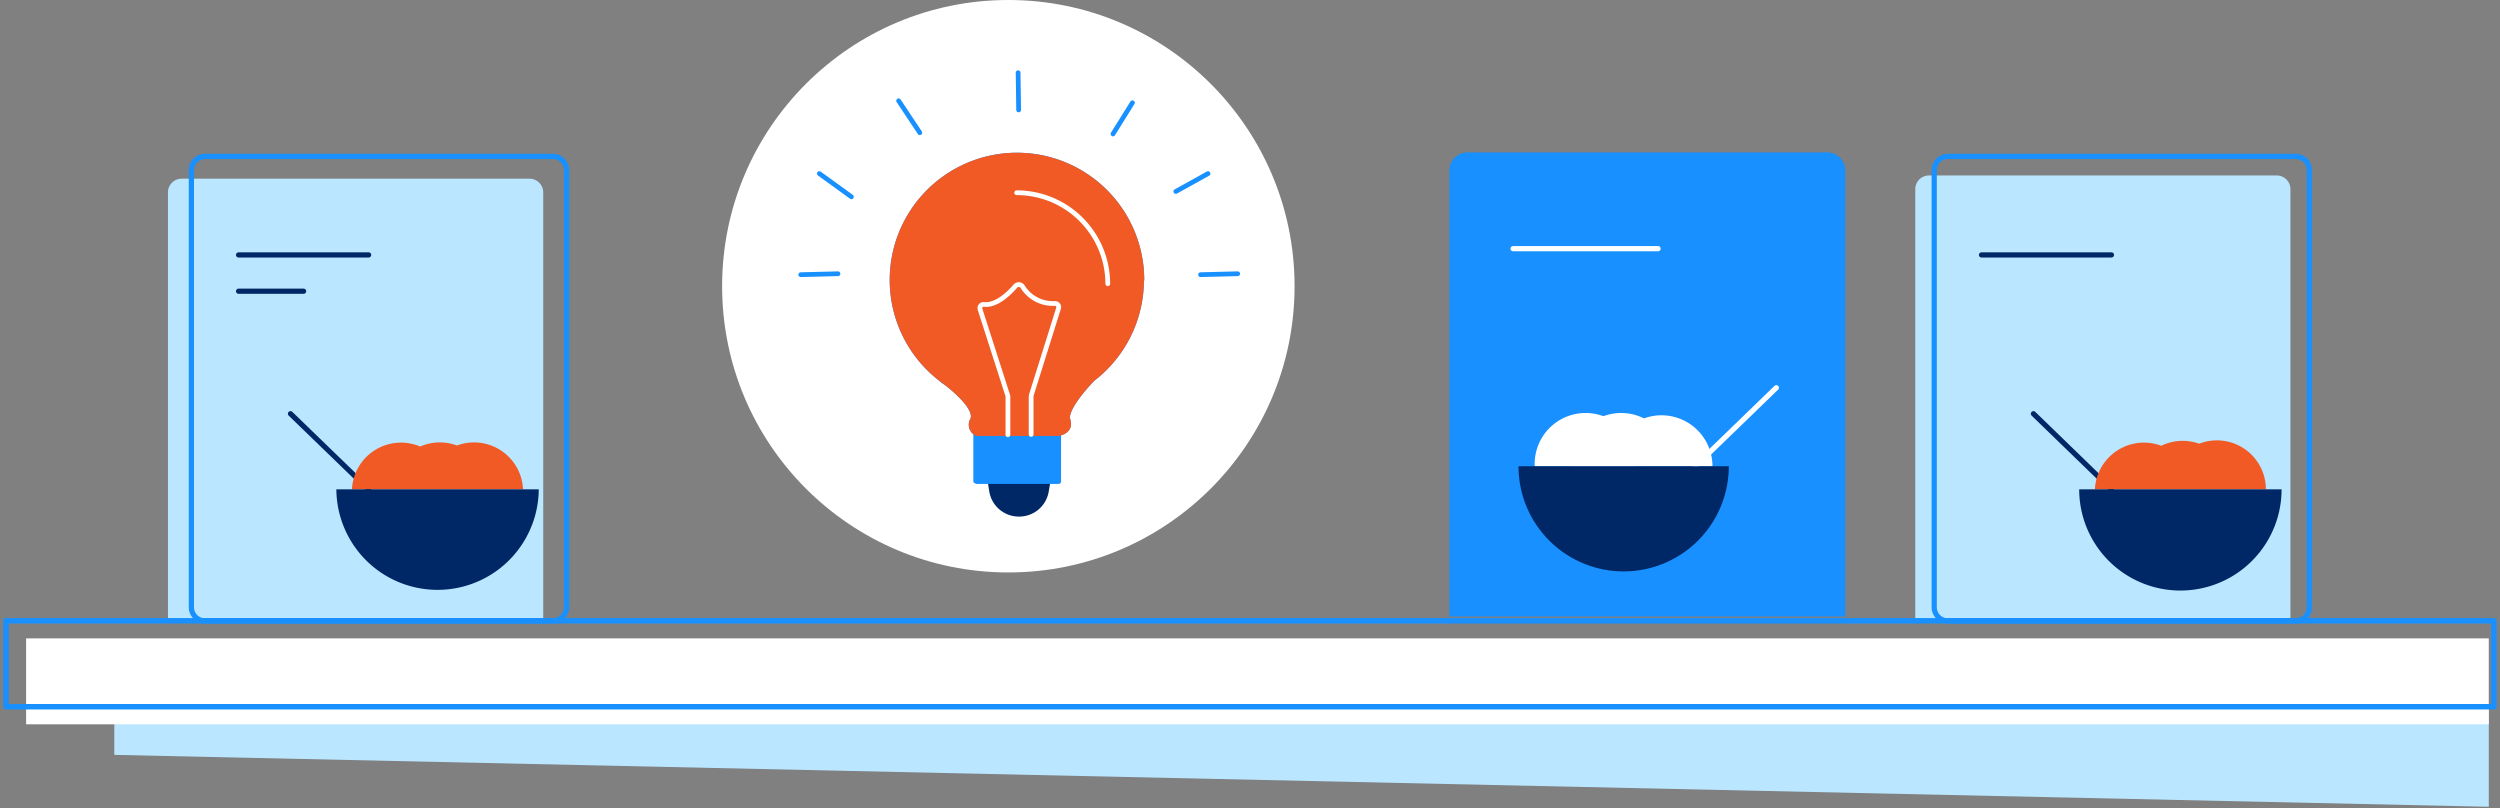 <svg width="526" height="170" fill="none" xmlns="http://www.w3.org/2000/svg"><rect width="100%" height="100%" fill="#808080" stroke="none"/><g clip-path="url(#clip0_930_362)"><path d="M212.155 120.444c33.26 0 60.222-26.963 60.222-60.222C272.377 26.962 245.415 0 212.155 0c-33.259 0-60.221 26.962-60.221 60.222 0 33.26 26.962 60.222 60.221 60.222z" fill="#fff"/><path d="M523.637 169.746L24.05 158.826v-10.153h499.587v21.073z" fill="#BAE7FF"/><path d="M308.79 32.059h75.628a3.829 3.829 0 013.829 3.829v93.834h-83.286V35.888a3.826 3.826 0 013.829-3.83z" fill="#1890FF"/><path d="M318.353 52.322h30.505M356.67 98.101l17.069-16.521" stroke="#fff" stroke-width="1.1" stroke-linecap="round" stroke-linejoin="round"/><path d="M344.328 98.101a10.727 10.727 0 00-6.497-10.344 10.72 10.72 0 00-14.255 6.094 10.745 10.745 0 00-.672 4.25" fill="#fff"/><path d="M351.812 98.101a10.71 10.71 0 00-2.96-7.893 10.722 10.722 0 00-18.463 7.893M360.303 98.101a10.723 10.723 0 00-21.446 0" fill="#fff"/><path d="M319.491 98.101a22.123 22.123 0 1044.247 0h-44.247z" fill="#002766"/><path d="M38.23 37.595h73.176a2.89 2.89 0 012.889 2.888v90.158H35.341V40.483a2.888 2.888 0 012.889-2.888z" fill="#BAE7FF"/><path d="M116.308 32.912H43.153a2.889 2.889 0 00-2.888 2.889v91.952a2.888 2.888 0 002.888 2.888h73.155a2.888 2.888 0 002.888-2.888V35.8a2.888 2.888 0 00-2.888-2.888z" stroke="#1890FF" stroke-width="1.1" stroke-miterlimit="10"/><path d="M77.553 102.959L61.12 87.05" stroke="#002766" stroke-width="1.1" stroke-linecap="round" stroke-linejoin="round"/><path d="M89.414 102.959a10.328 10.328 0 0120.636 0M82.214 102.959a10.328 10.328 0 0120.636 0M74.052 102.959a10.33 10.33 0 0120.636 0" fill="#F15A24"/><path d="M113.354 102.959a21.293 21.293 0 01-42.585 0h42.585z" fill="#002766"/><path d="M50.2 53.635h27.353M50.2 61.272h13.676" stroke="#002766" stroke-width="1.1" stroke-linecap="round" stroke-linejoin="round"/><path d="M405.841 36.916h73.177a2.886 2.886 0 012.888 2.889v90.836h-78.931V39.783a2.887 2.887 0 012.866-2.867z" fill="#BAE7FF"/><path d="M483 32.912h-73.154a2.888 2.888 0 00-2.889 2.889v91.952a2.888 2.888 0 002.889 2.888H483a2.888 2.888 0 002.889-2.888V35.8A2.888 2.888 0 00483 32.913z" stroke="#1890FF" stroke-width="1.1" stroke-miterlimit="10"/><path d="M444.246 102.959L427.833 87.05" stroke="#002766" stroke-width="1.1" stroke-linecap="round" stroke-linejoin="round"/><path d="M456.128 102.959a10.307 10.307 0 0120.614 0M448.929 102.959a10.307 10.307 0 0120.613 0M440.766 102.959a10.33 10.33 0 0120.636 0" fill="#F15A24"/><path d="M480.046 102.959a21.292 21.292 0 11-42.584 0h42.584z" fill="#002766"/><path d="M416.914 53.635h27.332" stroke="#002766" stroke-width="1.1" stroke-linecap="round" stroke-linejoin="round"/><path d="M523.637 134.317H5.493v18.076h518.144v-18.076z" fill="#fff"/><path d="M524.731 130.619H1.248v18.076H524.73v-18.076z" stroke="#1890FF" stroke-width="1.15" stroke-linecap="round" stroke-linejoin="round"/><path d="M214.453 108.189a5.795 5.795 0 005.689-4.77l.372-2.189h-12.21l.35 2.189a5.802 5.802 0 005.799 4.77z" fill="#002766" stroke="#002766" stroke-linecap="round" stroke-linejoin="round"/><path d="M222.353 91.405h-17.244v9.913h17.244v-9.913z" stroke="#1890FF" stroke-width=".64" stroke-linecap="round" stroke-linejoin="round"/><path d="M222.747 91.405h-17.244v9.913h17.244v-9.913z" fill="#1890FF" stroke="#1890FF" stroke-linecap="round" stroke-linejoin="round"/><path d="M240.362 58.865a26.425 26.425 0 01-10.372 21.03v0c-.328.35-5.865 6.083-5.121 8.403.876 2.67-2.188 3.107-2.188 3.107h-17.178a2.196 2.196 0 01-1.029-3.173c.941-2.188-3.654-6.105-5.711-7.66l-.875-.656a26.455 26.455 0 014.359-44.722 26.461 26.461 0 0125.675 1.237 26.456 26.456 0 0112.506 22.456l-.066-.022z" stroke="#1890FF" stroke-width=".64" stroke-linecap="round" stroke-linejoin="round"/><path d="M198.719 80.551c-.284-.219-.591-.416-.875-.657l.875.657z" stroke="#1890FF" stroke-width=".64" stroke-linecap="round" stroke-linejoin="round"/><path d="M240.362 58.865a26.425 26.425 0 01-10.372 21.03c-.328.35-5.865 6.083-5.121 8.403.876 2.67-2.188 3.107-2.188 3.107h-17.178a2.196 2.196 0 01-1.029-3.173c.941-2.188-3.654-6.105-5.711-7.66l-.875-.656a26.455 26.455 0 014.359-44.722 26.461 26.461 0 0125.675 1.237 26.456 26.456 0 0112.506 22.456l-.066-.022z" fill="#F15A24" stroke="#F15A24" stroke-width=".64" stroke-linecap="round" stroke-linejoin="round"/><path d="M216.948 91.405v-8.14l5.777-18.426a.759.759 0 00-.147-.72.766.766 0 00-.685-.265 7.506 7.506 0 01-6.783-3.61.97.97 0 00-.755-.366.965.965 0 00-.755.366c-1.292 1.488-3.983 4.114-6.565 3.807a.791.791 0 00-.696.288.798.798 0 00-.136.74l5.865 18.251v8.14" stroke="#fff" stroke-linecap="round" stroke-linejoin="round"/><path d="M214.322 23.13l-.11-7.834M252.595 57.793l7.812-.197M168.477 57.793l7.834-.197M254.17 36.523l-6.783 3.763M238.262 21.62l-4.093 6.565M172.394 36.523l6.74 4.88M189.069 21.205l4.464 6.718" stroke="#1890FF" stroke-linecap="round" stroke-linejoin="round"/><path d="M213.906 40.55a19.17 19.17 0 0119.169 19.147" stroke="#fff" stroke-linecap="round" stroke-linejoin="round"/></g><defs><clipPath id="clip0_930_362"><path fill="#fff" d="M0 0h526v169.746H0z"/></clipPath></defs></svg>